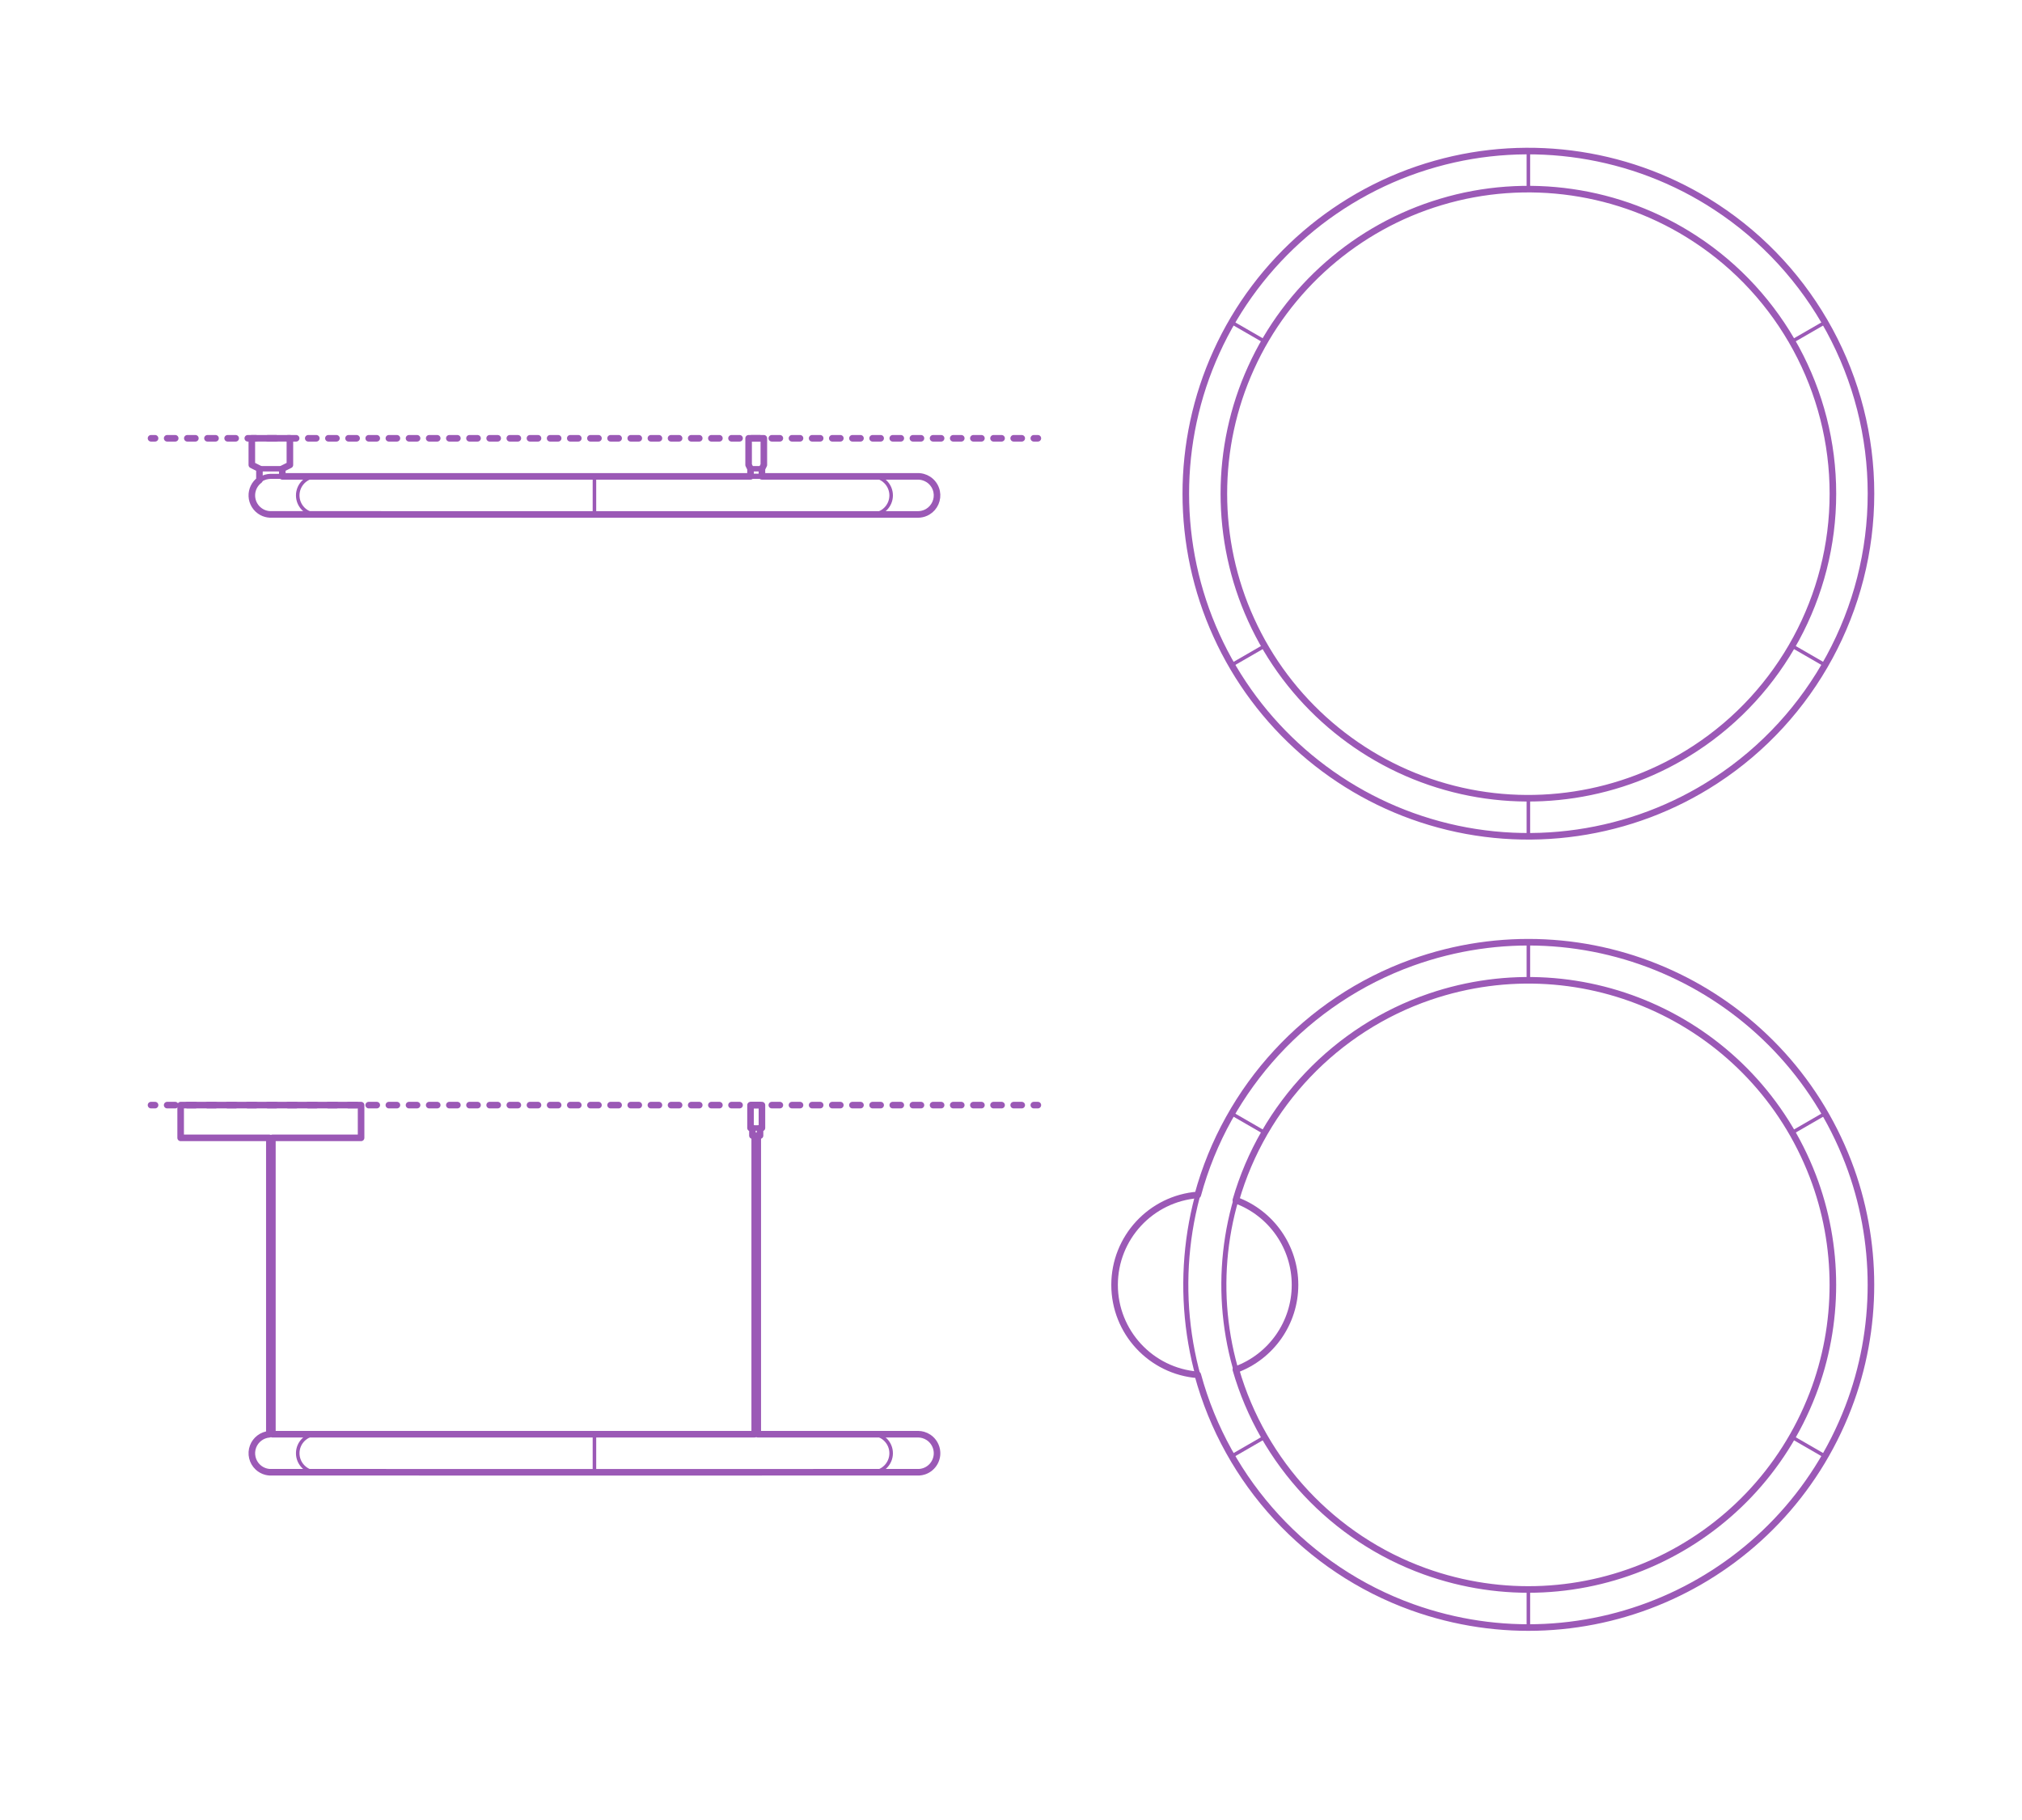 <?xml version="1.0" encoding="UTF-8"?>
<svg xmlns="http://www.w3.org/2000/svg" width="1000" height="900" version="1.1" viewBox="0 0 1000 900">
  <!-- Generator: Adobe Illustrator 29.8.2, SVG Export Plug-In . SVG Version: 2.1.1 Build 3)  -->
  <g id="_x32_D_x24_AG-DIAGRAM">
    <g id="POLYLINE">
      <g>
        <line x1="74.688" y1="546.485" x2="76.688" y2="546.485" fill="none" stroke="#9b59b6" stroke-linecap="round" stroke-linejoin="round" stroke-width="3.25"/>
        <line x1="82.669" y1="546.485" x2="508.293" y2="546.485" fill="none" stroke="#9b59b6" stroke-dasharray="3.987 5.981" stroke-linecap="round" stroke-linejoin="round" stroke-width="3.25"/>
        <line x1="511.284" y1="546.485" x2="513.284" y2="546.485" fill="none" stroke="#9b59b6" stroke-linecap="round" stroke-linejoin="round" stroke-width="3.25"/>
      </g>
    </g>
    <g id="POLYLINE1" data-name="POLYLINE">
      <g>
        <line x1="74.688" y1="216.737" x2="76.688" y2="216.737" fill="none" stroke="#9b59b6" stroke-linecap="round" stroke-linejoin="round" stroke-width="3.25"/>
        <line x1="82.669" y1="216.737" x2="508.293" y2="216.737" fill="none" stroke="#9b59b6" stroke-dasharray="3.987 5.981" stroke-linecap="round" stroke-linejoin="round" stroke-width="3.25"/>
        <line x1="511.284" y1="216.737" x2="513.284" y2="216.737" fill="none" stroke="#9b59b6" stroke-linecap="round" stroke-linejoin="round" stroke-width="3.25"/>
      </g>
    </g>
  </g>
  <g id="_x32_D_x24_AG-DETAILS">
    <g id="POLYLINE2" data-name="POLYLINE">
      <path d="M156.641,709.223c-5.189-.001-9.397,4.23-9.395,9.413-.002,5.185,4.205,9.414,9.395,9.413" fill="none" stroke="#9b59b6" stroke-linecap="round" stroke-linejoin="round" stroke-width="1.75"/>
    </g>
    <g id="POLYLINE3" data-name="POLYLINE">
      <line x1="293.986" y1="728.049" x2="293.986" y2="709.223" fill="none" stroke="#9b59b6" stroke-linecap="round" stroke-linejoin="round" stroke-width="1.75"/>
    </g>
    <g id="POLYLINE4" data-name="POLYLINE">
      <path d="M431.331,709.223c5.189-.001,9.397,4.23,9.395,9.413.002,5.185-4.205,9.414-9.395,9.413" fill="none" stroke="#9b59b6" stroke-linecap="round" stroke-linejoin="round" stroke-width="1.75"/>
    </g>
    <g id="POLYLINE5" data-name="POLYLINE">
      <line x1="886.307" y1="710.691" x2="902.611" y2="720.104" fill="none" stroke="#9b59b6" stroke-linecap="round" stroke-linejoin="round" stroke-width="1.75"/>
    </g>
    <g id="POLYLINE6" data-name="POLYLINE">
      <line x1="886.307" y1="560.078" x2="902.611" y2="550.664" fill="none" stroke="#9b59b6" stroke-linecap="round" stroke-linejoin="round" stroke-width="1.75"/>
    </g>
    <g id="POLYLINE7" data-name="POLYLINE">
      <line x1="755.872" y1="465.944" x2="755.872" y2="484.771" fill="none" stroke="#9b59b6" stroke-linecap="round" stroke-linejoin="round" stroke-width="1.75"/>
    </g>
    <g id="POLYLINE8" data-name="POLYLINE">
      <line x1="755.872" y1="785.998" x2="755.872" y2="804.824" fill="none" stroke="#9b59b6" stroke-linecap="round" stroke-linejoin="round" stroke-width="1.75"/>
    </g>
    <g id="POLYLINE9" data-name="POLYLINE">
      <line x1="625.437" y1="560.078" x2="609.132" y2="550.664" fill="none" stroke="#9b59b6" stroke-linecap="round" stroke-linejoin="round" stroke-width="1.75"/>
    </g>
    <g id="POLYLINE10" data-name="POLYLINE">
      <line x1="625.437" y1="710.691" x2="609.132" y2="720.104" fill="none" stroke="#9b59b6" stroke-linecap="round" stroke-linejoin="round" stroke-width="1.75"/>
    </g>
    <g id="POLYLINE11" data-name="POLYLINE">
      <line x1="886.307" y1="319.435" x2="902.611" y2="328.848" fill="none" stroke="#9b59b6" stroke-linecap="round" stroke-linejoin="round" stroke-width="1.75"/>
    </g>
    <g id="POLYLINE12" data-name="POLYLINE">
      <line x1="886.307" y1="168.821" x2="902.611" y2="159.408" fill="none" stroke="#9b59b6" stroke-linecap="round" stroke-linejoin="round" stroke-width="1.75"/>
    </g>
    <g id="POLYLINE13" data-name="POLYLINE">
      <line x1="755.872" y1="74.688" x2="755.872" y2="93.515" fill="none" stroke="#9b59b6" stroke-linecap="round" stroke-linejoin="round" stroke-width="1.75"/>
    </g>
    <g id="POLYLINE14" data-name="POLYLINE">
      <line x1="755.872" y1="394.742" x2="755.872" y2="413.568" fill="none" stroke="#9b59b6" stroke-linecap="round" stroke-linejoin="round" stroke-width="1.75"/>
    </g>
    <g id="POLYLINE15" data-name="POLYLINE">
      <line x1="625.437" y1="168.821" x2="609.132" y2="159.408" fill="none" stroke="#9b59b6" stroke-linecap="round" stroke-linejoin="round" stroke-width="1.75"/>
    </g>
    <g id="POLYLINE16" data-name="POLYLINE">
      <line x1="625.437" y1="319.435" x2="609.132" y2="328.848" fill="none" stroke="#9b59b6" stroke-linecap="round" stroke-linejoin="round" stroke-width="1.75"/>
    </g>
    <g id="POLYLINE17" data-name="POLYLINE">
      <path d="M156.641,235.564c-5.189-.001-9.397,4.23-9.395,9.413-.002,5.185,4.205,9.414,9.395,9.413" fill="none" stroke="#9b59b6" stroke-linecap="round" stroke-linejoin="round" stroke-width="1.75"/>
    </g>
    <g id="POLYLINE18" data-name="POLYLINE">
      <line x1="293.986" y1="254.391" x2="293.986" y2="235.564" fill="none" stroke="#9b59b6" stroke-linecap="round" stroke-linejoin="round" stroke-width="1.75"/>
    </g>
    <g id="POLYLINE19" data-name="POLYLINE">
      <path d="M431.331,235.564c5.189-.001,9.397,4.23,9.395,9.413.002,5.185-4.205,9.414-9.395,9.413" fill="none" stroke="#9b59b6" stroke-linecap="round" stroke-linejoin="round" stroke-width="1.75"/>
    </g>
  </g>
  <g id="_x32_D_x24_AG-FIXTURES">
    <g id="POLYLINE20" data-name="POLYLINE">
      <polyline points="133.206 709.253 133.206 562.676 134.712 562.676 134.712 709.223" fill="none" stroke="#9b59b6" stroke-linecap="round" stroke-linejoin="round" stroke-width="2.5"/>
    </g>
    <g id="POLYLINE21" data-name="POLYLINE">
      <rect x="89.34" y="546.485" width="89.238" height="16.191" fill="none" stroke="#9b59b6" stroke-linecap="round" stroke-linejoin="round" stroke-width="2.5"/>
    </g>
    <g id="POLYLINE22" data-name="POLYLINE">
      <path d="M124.546,718.636c-.009,2.509,1.039,4.997,2.844,6.742.776.756,1.686,1.379,2.672,1.827.797.362,1.646.614,2.511.742.39.057.784.092,1.177.1,1.325-.041,319.703.06,320.895-.019.852-.057,1.701-.232,2.506-.517,2.007-.704,3.757-2.115,4.87-3.927,1.065-1.716,1.553-3.782,1.367-5.794-.316-3.602-2.73-6.752-6.128-7.99-.839-.308-1.724-.497-2.615-.557-.297-.097-320.429.022-320.893-.019-.39.009-.793.043-1.178.1-.864.129-1.716.38-2.511.742-.986.448-1.897,1.071-2.672,1.827-1.803,1.744-2.854,4.232-2.844,6.742Z" fill="none" stroke="#9b59b6" stroke-linecap="round" stroke-linejoin="round" stroke-width="2.5"/>
    </g>
    <g id="POLYLINE23" data-name="POLYLINE">
      <path d="M925.312,635.384c.037-57.859-29.696-111.987-78.543-142.996-41.353-26.338-92.539-33.431-139.495-19.325-47.451,14.158-86.612,48.76-106.504,94.108-18.802,42.635-19.108,91.617-.84,134.484,19.619,46.279,59.176,81.676,107.344,96.05,46.955,14.105,98.142,7.013,139.495-19.325,48.847-31.009,78.581-85.136,78.543-142.995Z" fill="none" stroke="#9b59b6" stroke-linecap="round" stroke-linejoin="round" stroke-width="2.5"/>
    </g>
    <g id="POLYLINE24" data-name="POLYLINE">
      <path d="M906.485,635.384c.036-51.423-26.401-99.551-69.816-127.107-36.744-23.408-82.272-29.717-123.996-17.178-42.173,12.58-76.994,43.348-94.67,83.651-16.712,37.891-16.985,81.444-.746,119.541,17.434,41.132,52.607,72.605,95.417,85.378,41.724,12.539,87.252,6.231,123.996-17.178,43.415-27.557,69.853-75.684,69.816-127.107Z" fill="none" stroke="#9b59b6" stroke-linecap="round" stroke-linejoin="round" stroke-width="2.5"/>
    </g>
    <g id="POLYLINE25" data-name="POLYLINE">
      <path d="M925.312,244.128c.037-57.859-29.696-111.987-78.543-142.996-41.353-26.338-92.539-33.431-139.495-19.325-47.451,14.158-86.612,48.76-106.504,94.108-18.802,42.635-19.108,91.617-.84,134.484,19.619,46.279,59.176,81.676,107.344,96.05,46.955,14.105,98.142,7.013,139.495-19.325,48.847-31.009,78.581-85.136,78.543-142.995Z" fill="none" stroke="#9b59b6" stroke-linecap="round" stroke-linejoin="round" stroke-width="2.5"/>
    </g>
    <g id="POLYLINE26" data-name="POLYLINE">
      <path d="M906.485,244.128c.036-51.423-26.401-99.551-69.816-127.107-36.744-23.408-82.272-29.717-123.996-17.178-42.173,12.58-76.994,43.348-94.67,83.651-16.712,37.891-16.985,81.444-.746,119.541,17.434,41.132,52.607,72.605,95.417,85.378,41.724,12.539,87.252,6.231,123.996-17.178,43.415-27.557,69.853-75.684,69.816-127.107Z" fill="none" stroke="#9b59b6" stroke-linecap="round" stroke-linejoin="round" stroke-width="2.5"/>
    </g>
    <g id="POLYLINE27" data-name="POLYLINE">
      <polygon points="143.372 229.916 139.607 231.799 128.311 231.799 124.546 229.916 124.546 216.737 143.372 216.737 143.372 229.916" fill="none" stroke="#9b59b6" stroke-linecap="round" stroke-linejoin="round" stroke-width="2.5"/>
    </g>
    <g id="POLYLINE28" data-name="POLYLINE">
      <path d="M124.546,244.977c-.009,2.509,1.039,4.997,2.844,6.742.776.756,1.686,1.379,2.672,1.827.797.362,1.646.614,2.511.742.39.057.784.092,1.177.1,1.325-.041,319.703.06,320.895-.019.852-.057,1.701-.232,2.506-.517,2.007-.704,3.757-2.115,4.87-3.927,1.065-1.716,1.553-3.782,1.367-5.794-.316-3.602-2.73-6.752-6.128-7.99-.839-.308-1.724-.497-2.615-.557-.297-.097-320.429.022-320.893-.019-.39.009-.793.043-1.178.1-.864.129-1.716.38-2.511.742-.986.448-1.897,1.071-2.672,1.827-1.803,1.744-2.854,4.232-2.844,6.742Z" fill="none" stroke="#9b59b6" stroke-linecap="round" stroke-linejoin="round" stroke-width="2.5"/>
    </g>
    <g id="POLYLINE29" data-name="POLYLINE">
      <polyline points="139.607 235.564 139.607 231.799 128.311 231.799 128.311 237.447" fill="none" stroke="#9b59b6" stroke-linecap="round" stroke-linejoin="round" stroke-width="2.5"/>
    </g>
    <g id="POLYLINE30" data-name="POLYLINE">
      <path d="M611.202,677.278c17.554-6.421,29.275-23.206,29.262-41.893.013-18.687-11.712-35.475-29.262-41.893" fill="none" stroke="#9b59b6" stroke-linecap="round" stroke-linejoin="round" stroke-width="2.5"/>
    </g>
    <g id="POLYLINE31" data-name="POLYLINE">
      <path d="M592.375,590.9c-14.821,1.131-28.249,9.73-35.479,22.716-7.459,13.298-7.557,29.682-.258,43.068,7.165,13.239,20.726,22.038,35.737,23.185" fill="none" stroke="#9b59b6" stroke-linecap="round" stroke-linejoin="round" stroke-width="2.5"/>
    </g>
    <g id="POLYLINE32" data-name="POLYLINE">
      <rect x="371.175" y="231.799" width="5.648" height="3.765" fill="none" stroke="#9b59b6" stroke-linecap="round" stroke-linejoin="round" stroke-width="2.5"/>
    </g>
    <g id="POLYLINE33" data-name="POLYLINE">
      <polygon points="377.765 229.916 377.765 216.737 370.234 216.737 370.234 229.916 371.175 231.799 376.823 231.799 377.765 229.916" fill="none" stroke="#9b59b6" stroke-linecap="round" stroke-linejoin="round" stroke-width="2.5"/>
    </g>
    <g id="POLYLINE34" data-name="POLYLINE">
      <polyline points="373.246 709.223 373.246 561.546 374.752 561.546 374.752 709.223" fill="none" stroke="#9b59b6" stroke-linecap="round" stroke-linejoin="round" stroke-width="2.5"/>
    </g>
    <g id="POLYLINE35" data-name="POLYLINE">
      <rect x="372.117" y="557.781" width="3.765" height="3.765" fill="none" stroke="#9b59b6" stroke-linecap="round" stroke-linejoin="round" stroke-width="2.5"/>
    </g>
    <g id="POLYLINE36" data-name="POLYLINE">
      <rect x="371.175" y="546.485" width="5.648" height="11.296" fill="none" stroke="#9b59b6" stroke-linecap="round" stroke-linejoin="round" stroke-width="2.5"/>
    </g>
  </g>
  <g id="_x32_D_x24_AG-OUTLINE">
    <g id="POLYLINE37" data-name="POLYLINE">
      <path d="M431.539,709.224h22.473s.163,0,.163,0c.812.014,1.636.136,2.417.359.939.268,1.846.687,2.658,1.231,2.413,1.601,3.999,4.353,4.158,7.25.268,4.268-2.428,8.223-6.503,9.529-.724.233-1.482.38-2.24.433-1.424.052-319.898.038-321.36,0-.592-.042-1.201-.142-1.774-.296-1.475-.393-2.856-1.155-3.974-2.194-2.782-2.566-3.762-6.657-2.407-10.217,1.264-3.391,4.451-5.791,8.057-6.067v-146.577h-43.866v-16.191h89.238v16.191h-43.866v146.547c5.074.002,227.383,0,238.534,0v-147.676h-1.13v-3.765h-.941v-11.296h5.648v11.296h-.941v3.765h-1.13v147.676c.276.001,56.546-.002,56.787.001Z" fill="none" stroke="#9b59b6" stroke-linecap="round" stroke-linejoin="round" stroke-width="3.25"/>
    </g>
    <g id="POLYLINE38" data-name="POLYLINE">
      <path d="M431.539,235.565s22.473-.001,22.473-.001h.163s.163.006.163.006c0,0,.163.007.163.007.647.034,1.307.137,1.933.304.944.252,1.858.655,2.679,1.185,2.113,1.352,3.637,3.583,4.125,6.044.796,3.889-.984,7.923-4.402,9.95-1.168.698-2.492,1.139-3.846,1.279-.271.027-.546.045-.815.05-.935-.024-319.855.036-320.706-.011-1.357-.07-2.704-.441-3.905-1.076-1.492-.786-2.768-1.985-3.644-3.426-.821-1.346-1.298-2.906-1.366-4.483-.07-1.576.264-3.172.965-4.586.65-1.317,1.615-2.481,2.791-3.361v-5.648l-3.765-1.883v-13.179h18.827v13.179l-3.765,1.883v3.765h16.825s214.743,0,214.743,0v-3.765l-.941-1.883v-13.179h7.531v13.179l-.941,1.883v3.765c.314.001,54.449-.002,54.716.001Z" fill="none" stroke="#9b59b6" stroke-linecap="round" stroke-linejoin="round" stroke-width="3.25"/>
    </g>
    <g id="POLYLINE39" data-name="POLYLINE">
      <path d="M925.312,244.128c.035,57.097-28.946,110.65-76.765,141.849-41.655,27.27-93.702,34.796-141.375,20.441-46.713-13.971-85.441-47.797-105.566-92.207-20.208-44.373-20.209-95.793,0-140.166,20.551-45.348,60.457-79.598,108.398-93.03,46.925-13.242,97.75-5.442,138.544,21.264,47.819,31.199,76.801,84.752,76.765,141.849Z" fill="none" stroke="#9b59b6" stroke-linecap="round" stroke-linejoin="round" stroke-width="3.25"/>
    </g>
    <g id="POLYLINE40" data-name="POLYLINE">
      <path d="M906.485,244.128c.035-50.744-25.735-98.364-68.236-126.088-37.018-24.238-83.3-30.93-125.667-18.17-41.508,12.408-75.96,42.499-93.837,81.962-17.961,39.425-17.962,85.167,0,124.592,18.261,40.303,53.747,70.759,96.354,82.694,41.693,11.772,86.906,4.834,123.15-18.901,42.5-27.724,68.272-75.344,68.236-126.088Z" fill="none" stroke="#9b59b6" stroke-linecap="round" stroke-linejoin="round" stroke-width="3.25"/>
    </g>
    <g id="POLYLINE41" data-name="POLYLINE">
      <path d="M592.375,590.9c14.421-53.155,54.136-96.22,105.953-114.886,86.955-31.243,182.556,12.504,215.759,98.725,14.943,38.841,14.943,82.448,0,121.289-33.203,86.223-128.806,129.969-215.759,98.725-51.815-18.665-91.534-61.73-105.953-114.886-23.219-1.819-41.142-21.2-41.149-44.484.01-23.29,17.931-42.663,41.149-44.484Z" fill="none" stroke="#9b59b6" stroke-linecap="round" stroke-linejoin="round" stroke-width="3.25"/>
    </g>
    <g id="POLYLINE42" data-name="POLYLINE">
      <path d="M611.202,593.491c17.541,6.41,29.282,23.221,29.262,41.893.018,18.677-11.721,35.482-29.262,41.893,13.325,46.156,48.219,83.413,93.405,99.727,77.294,27.851,162.364-11.027,191.892-87.692,13.292-34.522,13.293-73.333,0-107.856-29.151-75.71-112.624-114.741-189.415-88.565-46.341,15.824-82.301,53.551-95.882,100.6Z" fill="none" stroke="#9b59b6" stroke-linecap="round" stroke-linejoin="round" stroke-width="3.25"/>
    </g>
  </g>
</svg>